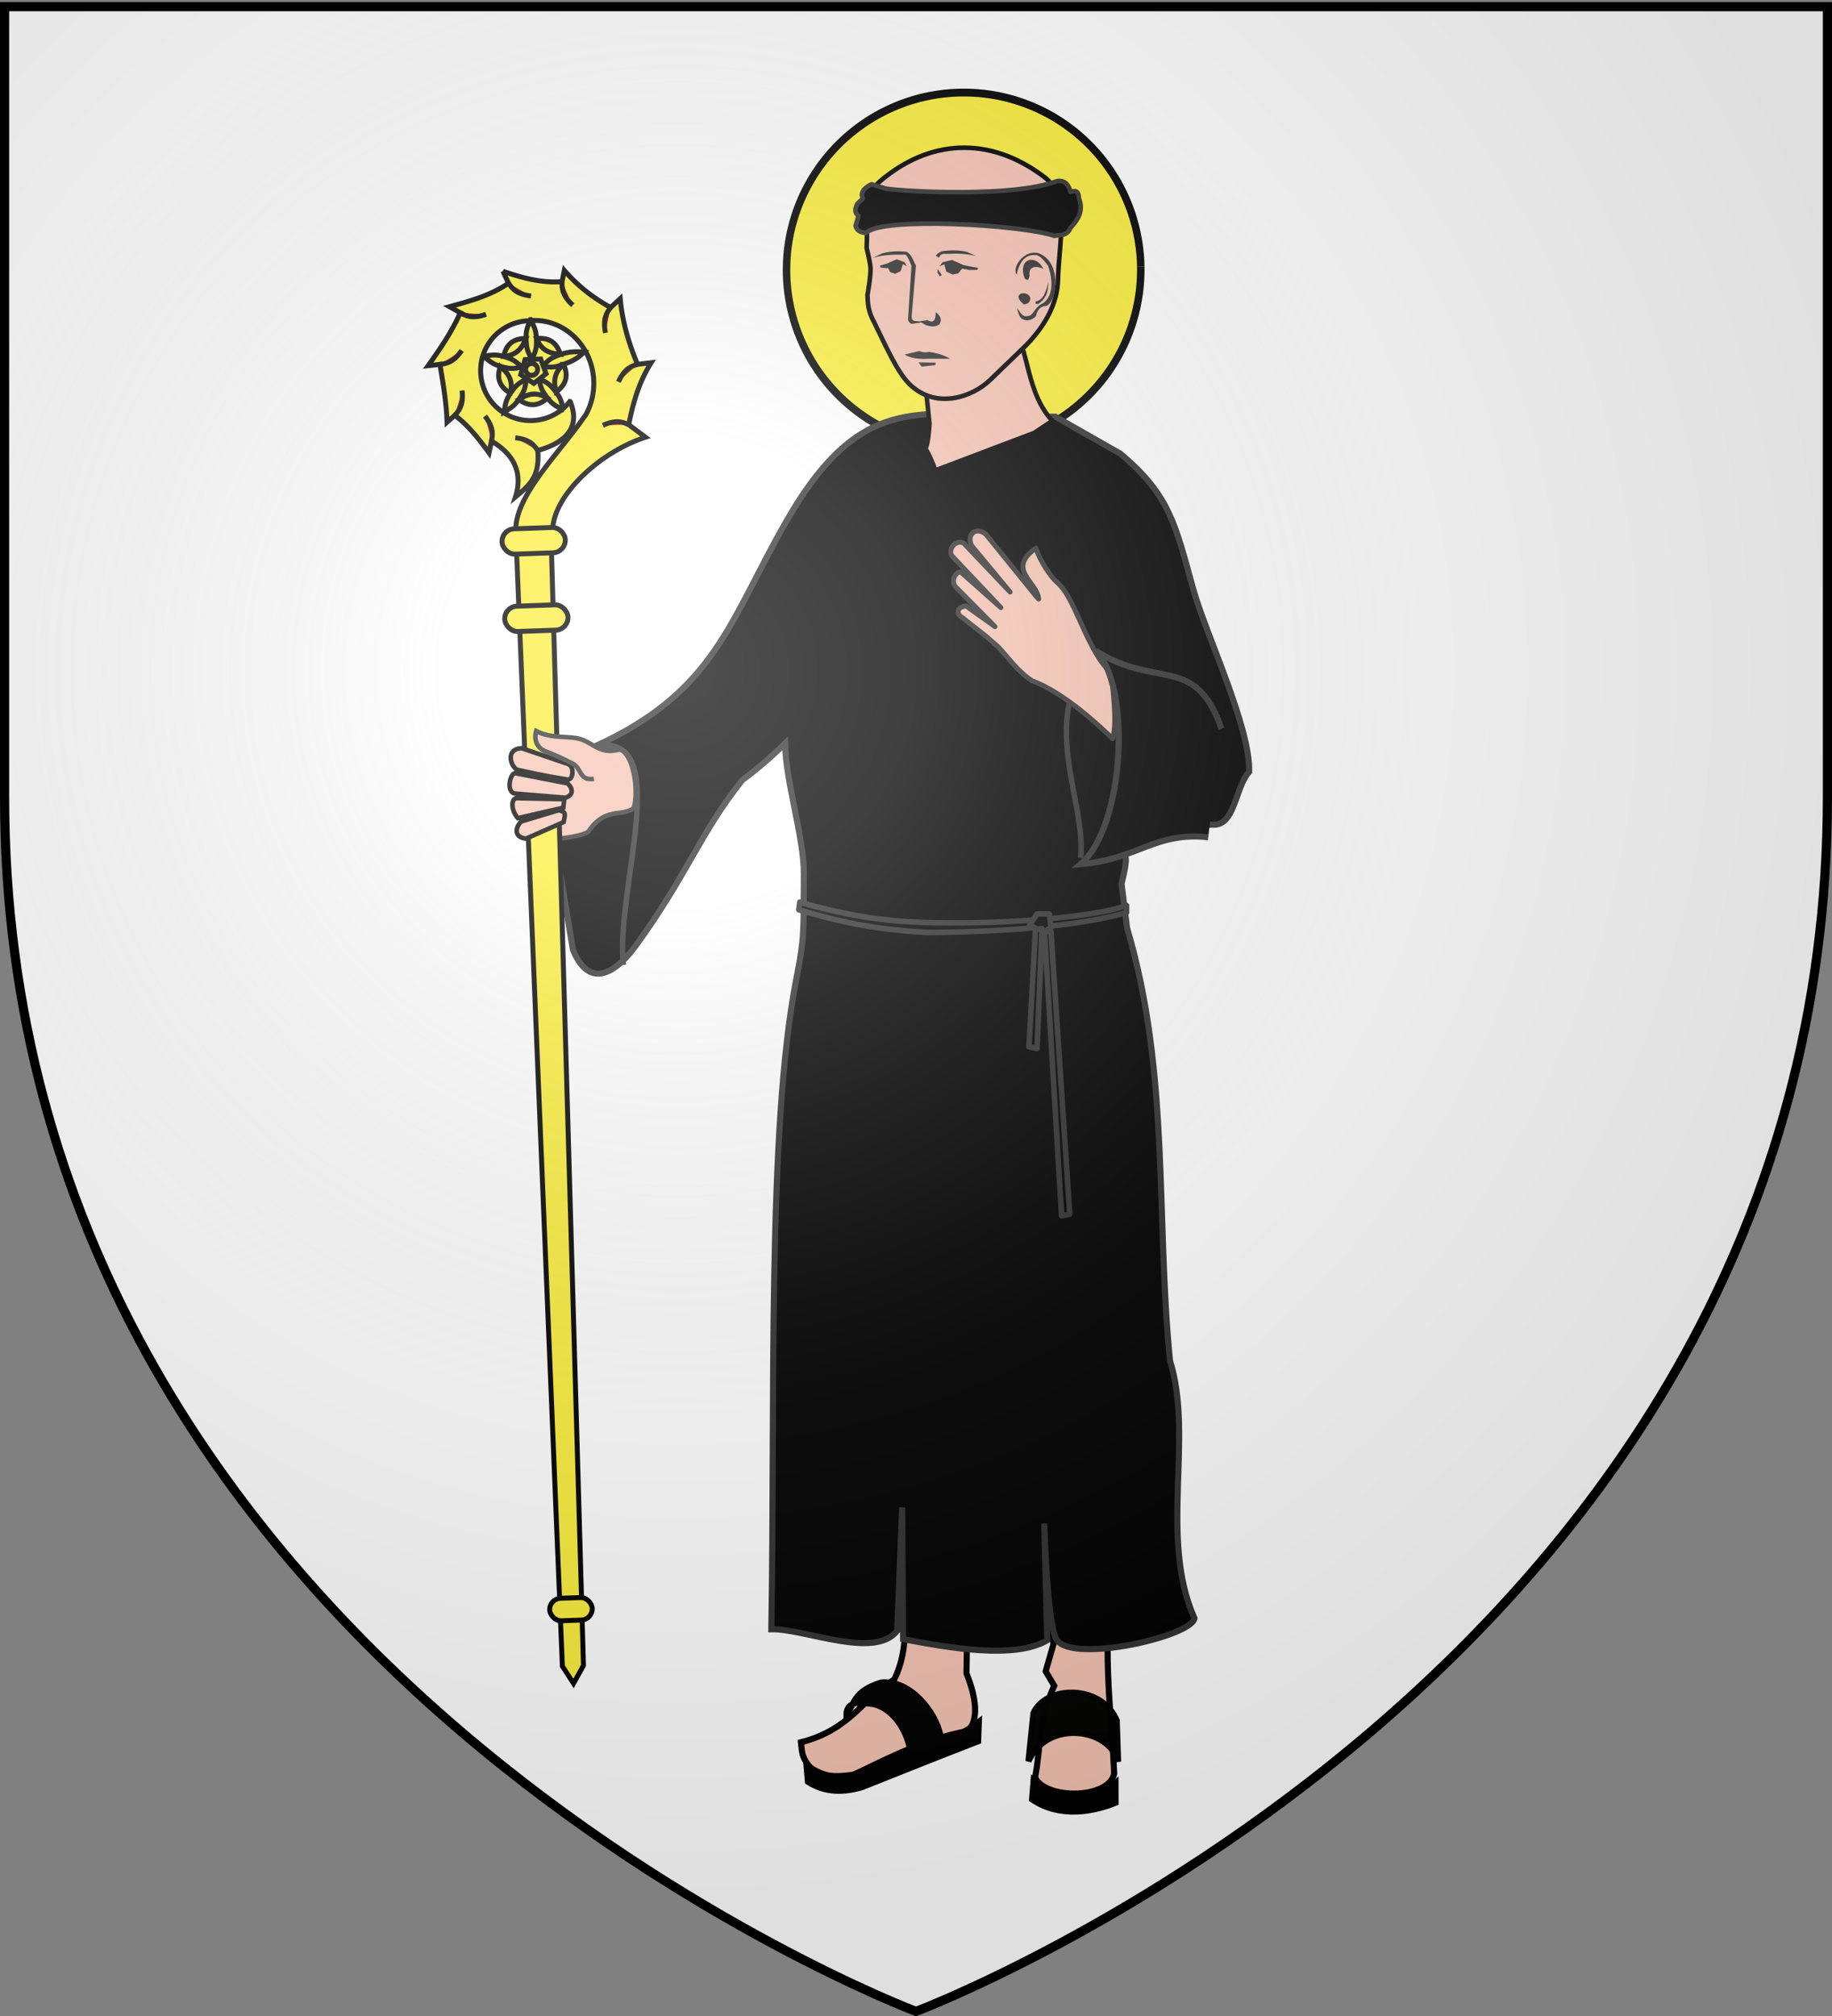 <svg xmlns="http://www.w3.org/2000/svg" xmlns:xlink="http://www.w3.org/1999/xlink" width="600" height="660" version="1.0"><rect width="100%" height="100%" fill="#808080" stroke="none"/><desc>Flag of Canton of Valais (Wallis)</desc><defs><g id="c"><path id="b" d="M0 0v1h.5z" transform="rotate(18 3.157 -.5)"/><use xlink:href="#b" width="810" height="540" transform="scale(-1 1)"/></g><g id="d"><use xlink:href="#c" width="810" height="540" transform="rotate(72)"/><use xlink:href="#c" width="810" height="540" transform="rotate(144)"/></g><radialGradient xlink:href="#a" id="e" cx="221.445" cy="226.331" r="300" fx="221.445" fy="226.331" gradientTransform="matrix(1.353 0 0 1.349 -77.63 -85.747)" gradientUnits="userSpaceOnUse"/><linearGradient id="a"><stop offset="0" style="stop-color:white;stop-opacity:.314"/><stop offset=".19" style="stop-color:white;stop-opacity:.251"/><stop offset=".6" style="stop-color:#6b6b6b;stop-opacity:.125"/><stop offset="1" style="stop-color:black;stop-opacity:.125"/></linearGradient></defs><g style="display:inline"><path d="M300 658.5s298.5-112.32 298.5-397.772V2.176H1.5v258.552C1.5 546.18 300 658.5 300 658.5" style="fill:#fff;fill-opacity:1;fill-rule:evenodd;stroke:none;stroke-width:1px;stroke-linecap:butt;stroke-linejoin:miter;stroke-opacity:1"/></g><path d="M1243.772 503.854c-5.287 21.476-2.079 44.117-1.525 65.593-1.916 8.36-22.628 8.13-25.931.795 2.395-11.36 1.082-18.157 6.808-29.933l-2.73-4.777 2.73-8.872-2.73-20.472zM1195.444 504.633l-.98 31.124c4.86 12.812 1.808 17.407 0 18.882-13.769 2.35-25.563 8.153-37.533 13.648-6.053.821-10.849.385-13.649-2.047-3.61-3.946-3.111-6.249-3.411-8.871 16.505-3.9 20.756-14.404 30.867-19.954 5.515-10.824 3.67-21.34 2.889-33.972z" style="fill:#f7c5b4;fill-opacity:1;stroke:#000;stroke-width:2;stroke-miterlimit:4;stroke-dasharray:none;stroke-opacity:1" transform="rotate(-1 1447.07 50841.918)"/><path d="M1154.945 548.513c2.8-3.557 2.367-7.545 11.54-10.252 9.454-.811 17.615 9.834 19.107 17.743 1.693 2.042 8.206-.907 12.632-4.269l-.349 6.316c-13.053 4.777-25.61 9.554-38.215 14.33-7.722 2.159-13.268.9-17.742-2.046l-.38-5.665c3.382 3.003 9.185 5.424 15.393 3.617 6.362-1.862 18.634-5.948 18.425-9.03-1.743-7.702-7.092-13.787-12.966-14.172-3.626-.758-7.372-.429-7.445 3.428z" style="fill:#000;fill-opacity:1;stroke:#000;stroke-width:2;stroke-miterlimit:4;stroke-dasharray:none;stroke-opacity:1" transform="rotate(-1 1447.07 50841.918)"/><path d="M1243.597 565.558c-2.573-11.191-23.02-14.305-29.344-.683l1.904-15.695c4.268-9.127 22.556-9.092 27.234 2.889z" style="opacity:.99;fill:#000;fill-opacity:1;stroke:#000;stroke-width:2;stroke-miterlimit:4;stroke-dasharray:none;stroke-opacity:1" transform="rotate(-1 1447.07 50841.918)"/><path d="M1242.232 573.223c-5.388 4.184-18.516 5.711-26.106-1.19l-.508 5.156c8.904 6.222 19.931 4.04 26.532 1.508z" style="fill:#000;fill-opacity:1;stroke:#000;stroke-width:2.76;stroke-miterlimit:4;stroke-dasharray:none;stroke-opacity:1" transform="rotate(-1 1447.07 50841.918)"/><path d="M1073.82 78.83a61.376 58.718 0 1 1 0-.042" style="fill:#fcef3c;fill-opacity:1;stroke:#000;stroke-width:2.588;stroke-linejoin:round;stroke-miterlimit:4;stroke-dasharray:none;stroke-opacity:1" transform="matrix(.945 -.017 .017 .988 -642.492 27.67)"/><path d="M335.656 136.42c-41.327.711-61.74-11.603-88.031 34.08-18.798 32.662-23.127 55.738-62.586 73.77l-14.726 22.917 7.343 43.782c6.22 14.98 16.09 4.8 20.594-1.406 17.189-23.688 20.852-36.6 34.875-54.188 5.145-3.807 9.757-7.824 14-11.969.129 12.34 6.23 30.812 6.144 42.778-.135 18.68.295 20.289-2.394 33.91-9.747 49.365-6.971 139.555-8.25 213.281 11.083-.189 33.807 9.983 41.219.5l1.625-40.375.312 43.125c15.365 2.892 36.582 6.663 47.219.344l-1-38.188c.564 15.27 1.712 34.785 4.156 38.156 5.577 7.691 44.407-1.353 45.031-7.156-11.69-26.317-.117-59.278-8-84.25-4.682-47.218-.002-94.435-14.046-141.653l-1.832-14.556c3.4-13.6-.468-5.912.307-16.886l29.122-2.46c7.888.86 7.574-12.007 12.383-17.312.358-14.717-14.086-44.819-18.227-59.457-5.886-21.142-7.602-31.02-23.957-44.676z" style="fill:#000;fill-opacity:1;stroke:#313131;stroke-width:2;stroke-miterlimit:4;stroke-dasharray:none;stroke-opacity:1" transform="translate(10)"/><path d="M324.055 111.055c3.293 10.462 3.9 19.359 10.598 26.734l-5.968 3.946-32.314 12.234c-5.408-14.16-2.918.304-1.95-15.295l-1.073-10.257z" style="fill:#f7c5b4;fill-opacity:1;stroke:#000;stroke-width:1.5;stroke-linejoin:round;stroke-miterlimit:4;stroke-dasharray:none;stroke-opacity:1" transform="translate(10)"/><path d="M278.364 59.213c15.67-13.255 35.266-15.203 53.702-1.227 8.579 6.505 4.667 22.043 4.446 33.497-.142 7.375-3.753 14.647-10.402 21.505l-11.83 11.408c-5.797 5.59-17.706 9.806-26.375 1.394-4.143-4.02-7.939-12.865-11.623-20.311-2.025-3.595-2.066-6.24-2.178-8.92 0 0 1.102-6.064 1.004-8.685-.075-2.022-1.271-6.623-1.271-6.623.36-8.177-.67-17.643 4.527-22.038z" style="fill:#f7c5b4;fill-opacity:1;stroke:#000;stroke-width:1.5;stroke-linejoin:round;stroke-miterlimit:4;stroke-dasharray:none;stroke-opacity:1" transform="translate(10)"/><path d="M296.47 102.206c2.007 1.503 1.927 2.789 1.168 4.005-1.558 1.048-2.967.6-4.386.26l-1.48-.89-2.92.417c-1.038.02-1.146-.71-1.485-1.254l1.154-17.766c-1.785-4.255-1.758-3.592-2.99-3.607-3.233-.04-6.463.075-9.678 1.083l3.084-1.517c2.718-.74 5.39-.775 8.04-.506 1.696 1.034 2.062 2.826 3.007 4.521l-1.365 16.123c-.243 2.646 1.386 1.849 2.416 2.153l2.737-.413c1.606.954 2.675.524 2.698-2.609M297.533 84.39c.533-1.569 1.602-1.23 2.529-1.273 3.228-.15 6.461-.15 9.709.745l-3.135-1.409c-2.742-.643-5.413-.586-8.054-.225-1.072.41-1.72.912-2.118 1.468zM310.393 87.721l-4.814-.926-3.818-1.7-3.142.812-.862 1.277 1.504-.657.673 2.387 2.037.975 1.887-.412 1.236-1.537 2.407.463 2.525-.044zM297.141 88.079l1.298 1.998-.625.39-.78-1.25z" style="fill:#313131;fill-opacity:1;stroke:none;stroke-width:1.5;stroke-linejoin:round;stroke-miterlimit:4;stroke-dasharray:none;stroke-opacity:1" transform="translate(10)"/><path d="m278.189 86.963 2.15-.616 3.362-1.48 2.606.988.639 1.324-1.228-.742-.744 2.343-1.798.857-1.57-.518-.938-1.603-.075.291-2.139-.187zM327.33 98.418l-.628.88-1.335.41c-5.26-4.311 2.898-5.016 1.963-1.29M325.667 91.276c-2.625-6.556 3.5-8.423 6.066-3.22-2.347-1.243-5.074-.887-4.517 2.296-.506 1.082-.099 1.671-1.549.924M330.045 99.542c3.434-2.521 3.055-4.976 3.395-7.443-.713 2.767-1.473 6.13-4.267 6.598l.014.77z" style="fill:#313131;fill-opacity:1;stroke:none;stroke-width:1.5;stroke-linejoin:round;stroke-miterlimit:4;stroke-dasharray:none;stroke-opacity:1" transform="translate(10)"/><path d="M327.621 82.86c-.724.165-1.398.49-1.985.879-1.173.778-2.064 1.857-2.574 2.97s-.695 2.277-.1 3.208c.674-2.969 2.087-6.94 6.577-6.376 1.108.242 2.433 1.685 3.75 3.552 1.216 3.571 2.077 9.164-1.385 11.951-.707.455-1.537.86-2.192 1.557-.69.735-1.117 1.496-1.59 2.025-.472.53-.91.838-1.89.905-.737.037-1.163-.22-1.67-.73s-.954-1.26-1.504-2c.814 3.1 1.165 3.79 3.26 4.079h.03c1.378-.096 2.323-.704 2.946-1.402.474-2.15 1.536-3.26 3.504-3.353 3.641-1.784 4.925-14.804-2.864-17.277a5.3 5.3 0 0 0-2.313.012" style="fill:#313131;fill-opacity:1;stroke:none;stroke-width:1.5;stroke-linejoin:round;stroke-miterlimit:4;stroke-dasharray:none;stroke-opacity:1" transform="translate(10)"/><path d="M275.435 60.331c-2.828 1.352-3.646 2.92-2.823 4.663l-1.85 1.742c-.56 1.32-1.24 2.642.41 3.923l-.968 3.264c.268 1.057 1.006 2.193 3.459 2.332 4.9-5.355 50.843-2.745 61.708.973 1.817-.525 3.89.34 5.251-2.655 2.49-2.71 4.326-5.626 2.737-9.617-.082-2.788-1.407-2.53-2.772-2.173-.642-2.422-1.92-3.852-4.333-3.513-14.333 5.392-48.76 3.502-56.008 2.515z" style="fill:#000;fill-opacity:1;stroke:#313131;stroke-width:1.5;stroke-linejoin:round;stroke-miterlimit:4;stroke-dasharray:none;stroke-opacity:1" transform="translate(10)"/><path d="M343.927 280.903c1.902-19.399-14.475-45.393 4.891-67.853" style="fill:#000;fill-opacity:1;stroke:#313131;stroke-width:1.8;stroke-linejoin:round;stroke-miterlimit:4;stroke-dasharray:none;stroke-opacity:1;display:inline" transform="translate(10)"/><path d="m308.173 178.593 12.648 15.23-15.214-16.01c-2.738-1.454-5.785 2.636-3.336 4.697l15.523 16.408-13.114-11.631c-1.933-.157-3.382 3.222-1.618 4.936l12.816 12.927-9.434-6.726c-2.842.054-3.572 2.498-1.314 3.724l8.372 6.605-.03.026 3.36 2.891c3.9 4.15 6.157 7.801 11.06 11.148 10.838 4.031 22.38 15.042 26.493 19.012 1.818-6.19-.452-17.022.017-21.033-8.518-7.413-11.94-24.887-18.155-30.107-2.256-1.965-5.537-6.953-7.004-11.241-9.823 7.053.574 11.107.919 16.653l-1.07-1.2-16.216-20.01c-3.304-2.62-6.346.023-4.703 3.701z" style="fill:#f7c5b4;fill-opacity:1;fill-rule:evenodd;stroke:#313131;stroke-width:1.62;stroke-linecap:butt;stroke-linejoin:round;stroke-miterlimit:4;stroke-dasharray:none;stroke-opacity:1" transform="translate(10)"/><path d="M390.058 238.55c-8.677-24.621-20.997-12.712-41.24-25.5 11.84 11.323 9.506 57.59-4.89 69.853 18.581-1.478 24.238-10.664 41.759-8.818" style="fill:#000;fill-opacity:1;stroke:#313131;stroke-width:2;stroke-miterlimit:4;stroke-dasharray:none;stroke-opacity:1" transform="translate(10)"/><path d="m286.257 116.07 4.818-1.127c1.16.403 2.243.542 3.2.238 2.544.399 4.919 1.067 6.958 2.273h-7.358c-2.832.137-5.49-.08-7.618-1.385M290.83 118.641l5.54.087v.779l-4.5.519z" style="fill:#313131;fill-opacity:1;stroke:none;stroke-width:1.8;stroke-linejoin:round;stroke-miterlimit:4;stroke-dasharray:none;stroke-opacity:1" transform="translate(10)"/><path d="M185.04 244.27c26.161-4.842 6.283 47.41 9.136 71.635" style="fill:#000;fill-opacity:1;stroke:#313131;stroke-width:1.8;stroke-linejoin:round;stroke-miterlimit:4;stroke-dasharray:none;stroke-opacity:1;display:inline" transform="translate(10)"/><path d="m173.407 245.007-3.283 29.63c1.595.302 11.316-.903 12.637-2.482 5.465-8.02 10.581-4.605 14.81-7.58 1.772-5.802-.266-18.58-4.823-19.204zm3.75 22.178z" style="fill:#f7c5b4;fill-opacity:1;fill-rule:evenodd;stroke:#313131;stroke-width:1.5;stroke-linecap:butt;stroke-linejoin:miter;stroke-miterlimit:4;stroke-dasharray:none;stroke-opacity:1" transform="translate(10)"/><g transform="rotate(-2 980.419 -382.998)scale(.9)"><path d="m165.289 66.745 1.86 4.4c-6.606 4.216-14.22 5.993-21.74 7.78l3.82 2.34c-3.295 6.8-7.773 12.876-12.36 18.84l4.3-.32c.941 7.025 1.887 13.97 1.86 21.12l2.9-2.42c4.873 3.87 8.525 8.984 11.99 14.088l1.04-4.24c7.966 5.024 11.091 11.892 7.992 20.612 5.7-4.387 9.147-7.39 8.718-16.64 8.96-2.088 16.28-7.062 12.42-17.32l-.12-.1a18.12 18.12 0 0 1-13.92 6.48c-10.03 0-18.16-8.13-18.16-18.16s8.13-18.16 18.16-18.16c.451-.03.902-.06 1.36-.06 11.863 0 21.5 10.226 21.5 22.82 0 4.372-1.167 8.448-3.18 11.92-10.308 14.06-26.841 28.381-27.1 41.54h13.46c.836-12.527 18.002-27.52 34.92-32.4l-5.94-4.78c1.89-7.99 4.313-15.423 8.94-22.22l-4.98.4c-2.943-7.845-4.982-15.736-5.44-24.1l-3.62 3.1c-6.302-3.787-11.778-8.33-16.36-14.06l-.98 4.04c-7.433.33-14.487-1.896-21.34-4.5z" style="fill:#fcef3c;fill-opacity:1;stroke:#000;stroke-width:1.8;stroke-miterlimit:4;stroke-dasharray:none;stroke-opacity:1"/><g style="stroke-width:1.8;stroke-miterlimit:4;stroke-dasharray:none"><path d="m864.798-93.797 33.147 24.083-12.661 38.967h-40.972l-12.661-38.967z" style="fill:#fcef3c;fill-opacity:1;stroke:none;stroke-width:4.651;stroke-miterlimit:4;stroke-dasharray:none;stroke-opacity:1" transform="matrix(.387 0 0 .387 -160.158 125.85)"/><g style="fill:#fcef3c;stroke-width:2.703;stroke-miterlimit:4;stroke-dasharray:none"><path d="M1064.625 63c-2.519 5.27-2.916 6.78-2.781 12.094.079 3.107.364 5.081 2.781 9.531 2.417-4.45 2.734-6.424 2.813-9.531.135-5.315-.294-6.824-2.813-12.094zM1067.533 73.465c2.494 6.83 7.36 8.446 12.692 9.035-1.726-6.696-6.091-9.51-12.692-9.035zM1093.254 81.747c-5.79-.766-9.724-.349-14.736 1.422-2.932 1.036-4.72 1.917-8.206 5.59 4.979.924 6.954.615 9.934-.27 5.096-1.514 8.775-2.718 13.008-6.742zM1081.825 88.076c-5.726 4.484-5.76 9.61-4.671 14.863 5.834-3.71 7.162-8.731 4.67-14.863zM1080.852 112.936c-1.06-5.743-1.625-7.198-4.858-11.419-1.89-2.467-3.282-3.896-7.853-6.076.66 5.02 1.564 6.804 3.327 9.364 3.015 4.38 4.249 5.348 9.384 8.131zM1072.349 106.18c-6.034-4.061-10.92-2.508-15.58.15 5.332 4.402 10.518 4.113 15.58-.15zM1048.405 112.936c5.135-2.783 6.344-3.77 9.358-8.149 1.763-2.56 2.692-4.326 3.353-9.346-4.57 2.18-5.987 3.59-7.878 6.058-3.233 4.22-3.773 5.694-4.833 11.437zM1052.204 102.761c1.996-6.993-.99-11.16-4.958-14.77-2.54 6.431-.662 11.274 4.957 14.77zM1038.378 82.077c4.234 4.024 5.546 4.869 10.642 6.382 2.98.885 4.946 1.224 9.925.3-3.485-3.673-5.265-4.584-8.196-5.62-5.013-1.77-6.58-1.829-12.371-1.062zM1049.23 82.546c7.267-.262 10.307-4.39 12.514-9.28-6.9-.427-10.926 2.855-12.515 9.28z" style="fill:#fcef3c;fill-opacity:1;stroke:#000;stroke-width:2.703;stroke-miterlimit:4;stroke-dasharray:none;stroke-opacity:1" transform="matrix(.666 0 0 .666 -534.334 42.694)"/></g><path d="m864.798-93.797 33.147 24.083-12.661 38.967h-40.972l-12.661-38.967z" style="fill:#fcef3c;fill-opacity:1;stroke:#000;stroke-width:12.97;stroke-miterlimit:4;stroke-dasharray:none;stroke-opacity:1" transform="scale(.139)rotate(-36 2293.42 -266.03)"/><path d="M1080.477 45.605a3.423 3.194 0 1 1-6.846 0 3.423 3.194 0 1 1 6.846 0z" style="fill:#fcef3c;fill-opacity:1;stroke:#000;stroke-width:2.742;stroke-miterlimit:4;stroke-dasharray:none;stroke-opacity:1" transform="matrix(.634 0 0 .68 -508.37 71.753)"/></g><path d="M186.629 71.245c-.064 2.04-.407 4.786 3.617 8.689M213.029 102.265c-1.96.57-4.677 1.093-7.145 6.125M203.969 81.265c-1.25 1.613-3.142 3.633-2.18 9.156M167.149 71.145c1.147 1.688 2.484 4.111 8.033 4.903M149.229 81.265c1.77 1.014 4.035 2.606 9.37.885M141.169 99.785c2.029-.22 4.796-.263 8.1-4.79M145.929 118.485c1.386-1.497 3.447-3.345 2.97-8.93M158.959 128.333c.417-1.998 1.231-4.643-2.054-9.185M209.069 124.085c-1.852-.855-4.246-2.244-9.411-.065M175.669 132.305c-1.147-1.687-2.484-4.11-8.033-4.902" style="fill:#e20909;fill-opacity:1;stroke:#000;stroke-width:1.8;stroke-miterlimit:4;stroke-dasharray:none;stroke-opacity:1"/><path d="M166.625 161.26h12.8l-2.56 413.342-3.84 6.4-3.84-6.4z" style="fill:#fcef3c;fill-opacity:1;stroke:#000;stroke-width:1.8;stroke-miterlimit:4;stroke-dasharray:none;stroke-opacity:1"/><rect width="23.04" height="9.216" x="161.505" y="160.492" ry="4.608" style="fill:#fcef3c;fill-opacity:1;stroke:#000;stroke-width:1.8;stroke-miterlimit:4;stroke-dasharray:none;stroke-opacity:1"/><rect width="23.04" height="9.216" x="161.505" y="188.652" ry="4.608" style="fill:#fcef3c;fill-opacity:1;stroke:#000;stroke-width:1.8;stroke-miterlimit:4;stroke-dasharray:none;stroke-opacity:1"/><rect width="15.488" height="8.192" x="165.281" y="549.866" ry="4.096" style="fill:#fcef3c;fill-opacity:1;stroke:#000;stroke-width:1.8;stroke-miterlimit:4;stroke-dasharray:none;stroke-opacity:1"/></g><path d="M172.974 265.259c2.222.544 2.32.842 1.607 3.885l-12.305 5.408c-3.892-.422-3.67-3.453-1.584-5.61zm1.503-.84.336-2.775-15.572-.346c-1.992.148-1.892 4.008.371 6.553zm1.338-7.97c1.99 1.611 2.017 4.044-.735 4.708l-16.1-1.33c-3.486-.118-1.94-6.857-.188-6.704zm.027-1.238c-9.002-1.473-11.531-2.146-16.43-3.202-2.221-1.014-4.004-6.954 1.51-7.042 2.04.73 11.57 3.896 15.265 5.203 1.874.662 1.672 5.284-.345 5.041z" style="fill:#f7c5b4;fill-opacity:1;fill-rule:evenodd;stroke:#000;stroke-width:1.5;stroke-linecap:butt;stroke-linejoin:miter;stroke-miterlimit:4;stroke-dasharray:none;stroke-opacity:1" transform="translate(10)"/><path d="M192.748 245.371c-5.686 1.6-7.88-1.479-11.795-3.1-4.14-1.713-9.924-.109-15.364-2.941-.978 3.71 1.077 5.9 3.017 6.633 1.144.432 5.178 2.052 8.949 4.016 3.04 1.584 2.08 5.782 6.951 4.978" style="fill:#f7c5b4;fill-opacity:1;fill-rule:evenodd;stroke:#313131;stroke-width:1.5;stroke-linecap:butt;stroke-linejoin:miter;stroke-miterlimit:4;stroke-dasharray:none;stroke-opacity:1" transform="translate(10)"/><path d="M251.935 295.326c13.555 4.02 27.11 6.31 40.665 6.66 21.408.778 54.037-1.18 66.362-5.53v2.321c-17.118 4.869-44.67 6.445-65.487 6.486-17.083-.94-29.152-3.627-41.87-7.419z" style="fill:#000;fill-opacity:1;stroke:#313131;stroke-width:1.8;stroke-linejoin:round;stroke-miterlimit:4;stroke-dasharray:none;stroke-opacity:1" transform="translate(10)"/><path d="m329.666 299.2-2.405 3.473 4.008 2.672 2.938-1.603-.534-4.542z" style="fill:#000;fill-opacity:1;stroke:#313131;stroke-width:1.8;stroke-linejoin:round;stroke-miterlimit:4;stroke-dasharray:none;stroke-opacity:1" transform="translate(10)"/><path d="m334.207 305.077 6.145 92.435-2.672.534-5.61-93.236zM329.131 304.276l-2.144 38.435 2.672.534 1.61-39.236z" style="fill:#000;fill-opacity:1;stroke:#313131;stroke-width:1.8;stroke-linejoin:round;stroke-miterlimit:4;stroke-dasharray:none;stroke-opacity:1" transform="translate(10)"/><path d="M300 658.5s298.5-112.32 298.5-397.772V2.176H1.5v258.552C1.5 546.18 300 658.5 300 658.5" style="opacity:1;fill:url(#e);fill-opacity:1;fill-rule:evenodd;stroke:none;stroke-width:1px;stroke-linecap:butt;stroke-linejoin:miter;stroke-opacity:1"/><path d="M300 658.5S1.5 546.18 1.5 260.728V2.176h597v258.552C598.5 546.18 300 658.5 300 658.5z" style="opacity:1;fill:none;fill-opacity:1;fill-rule:evenodd;stroke:#000;stroke-width:3;stroke-linecap:butt;stroke-linejoin:miter;stroke-miterlimit:4;stroke-dasharray:none;stroke-opacity:1"/></svg>